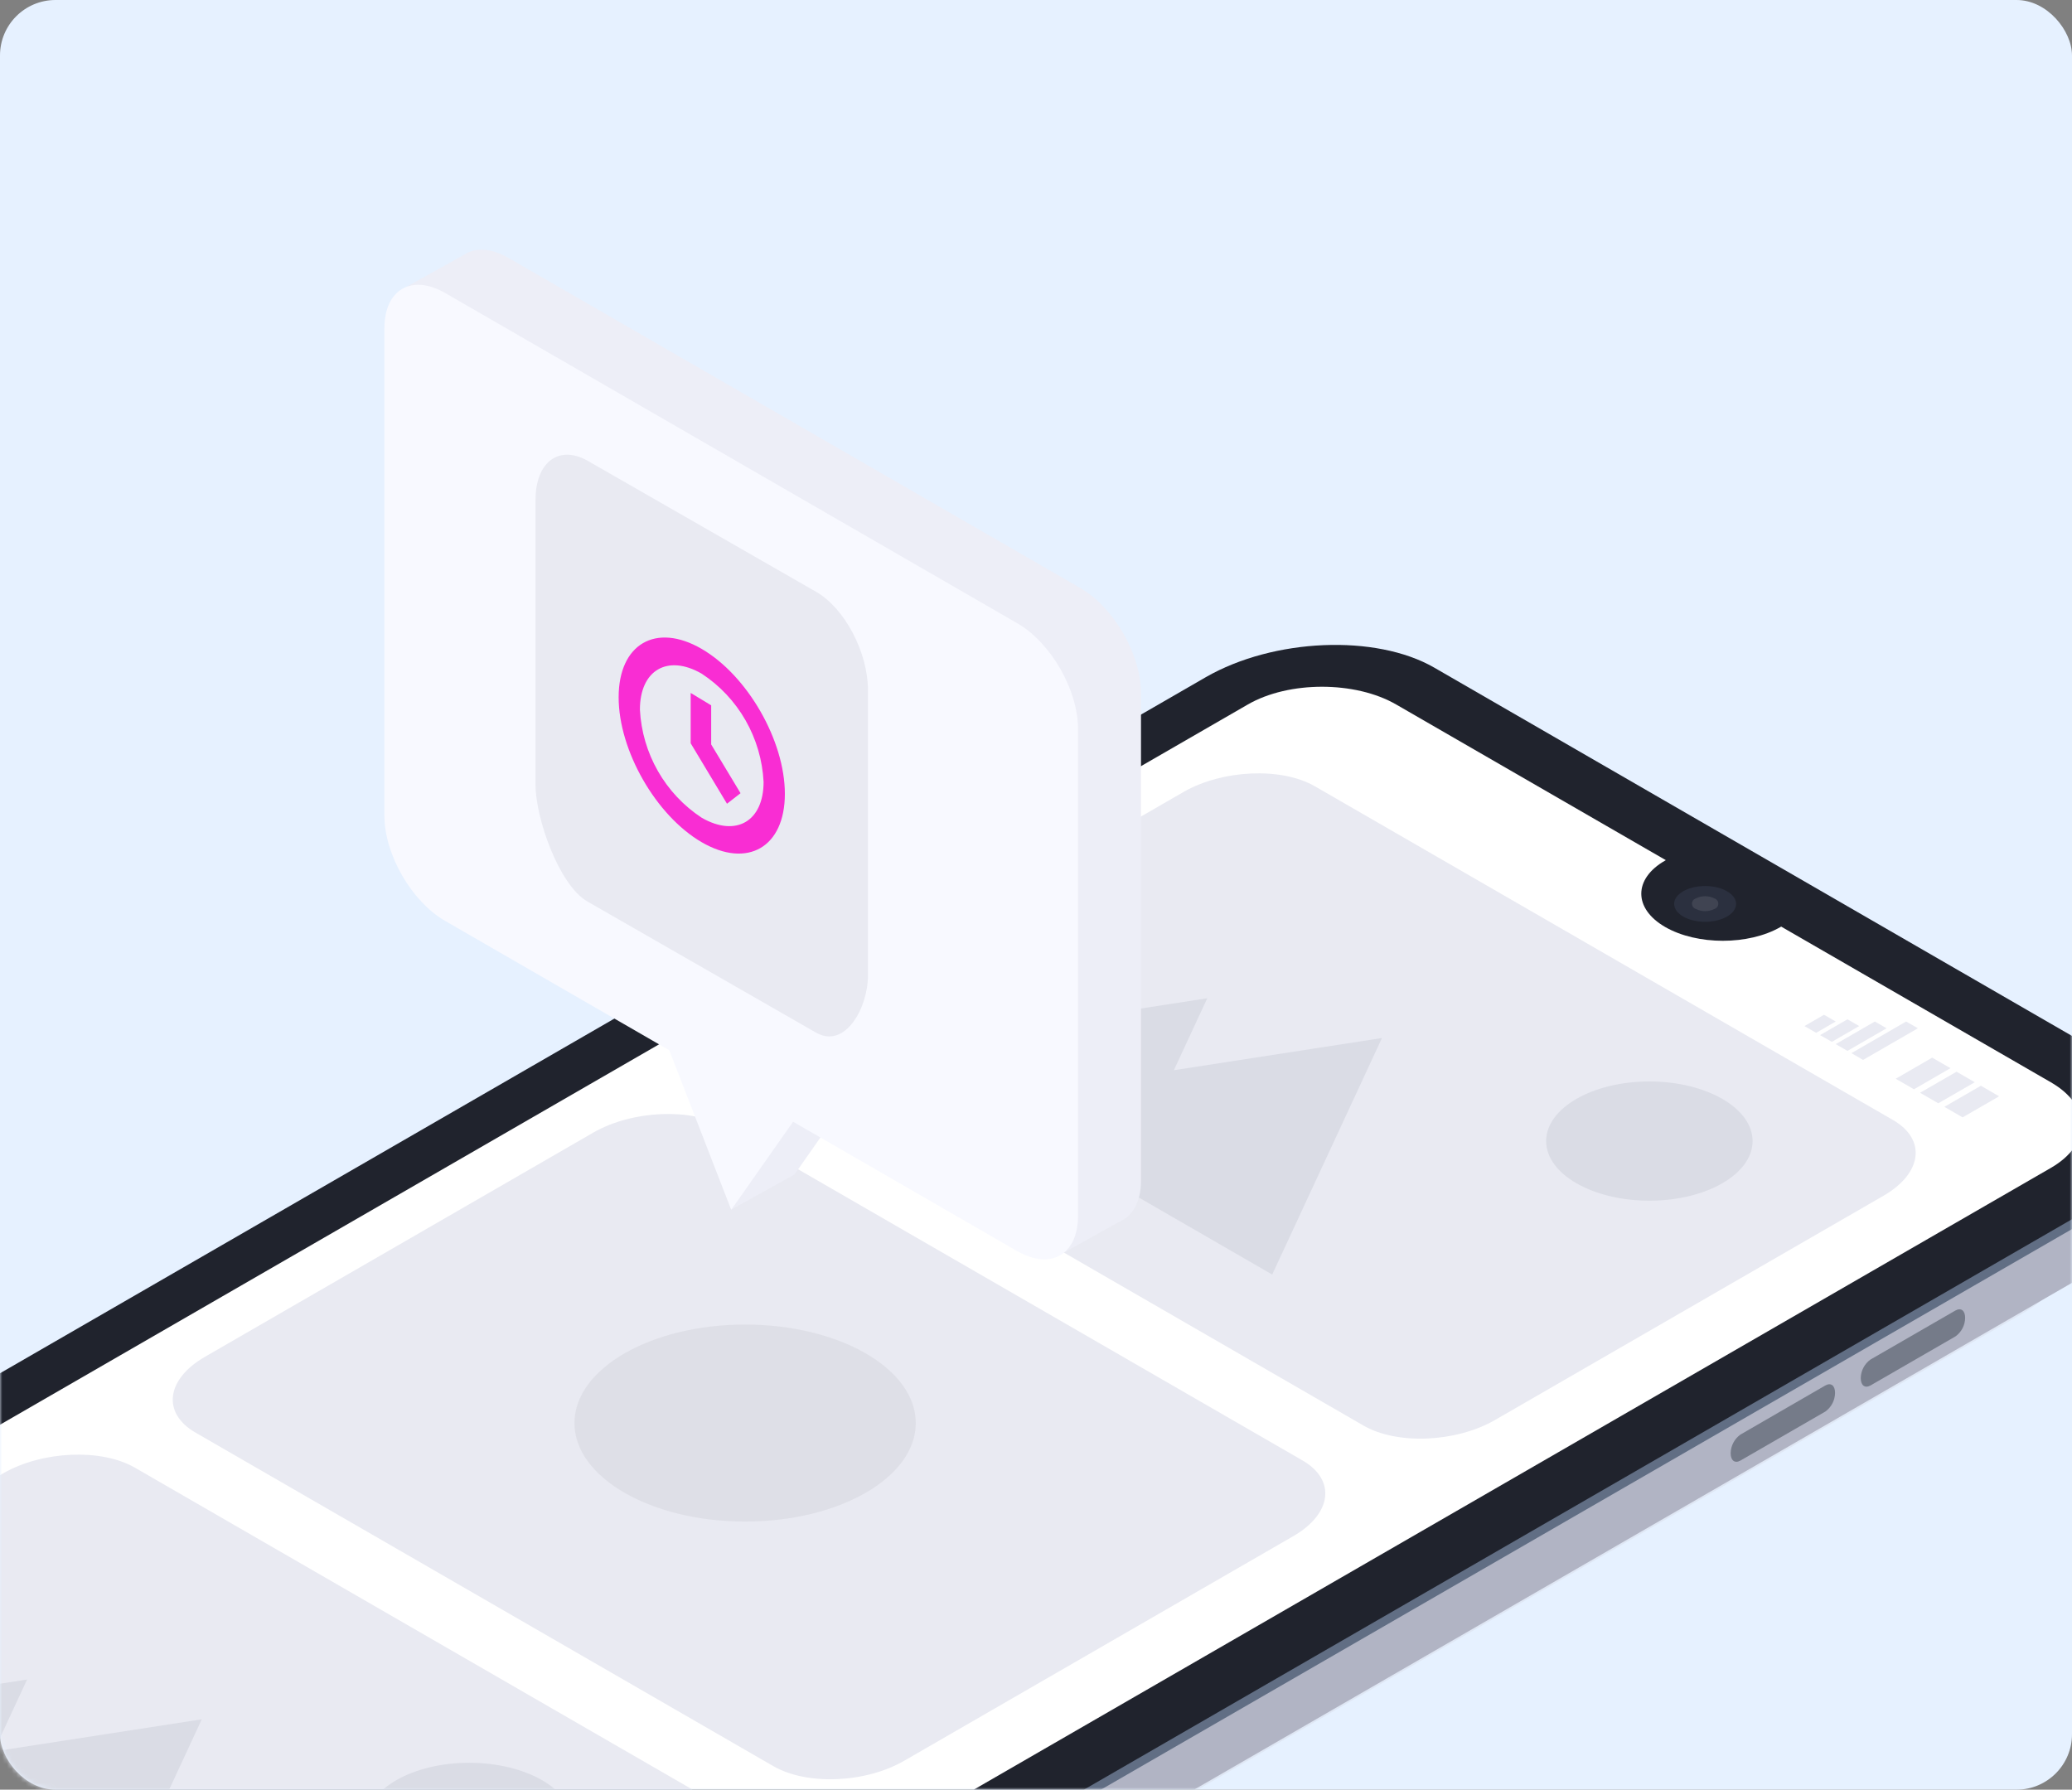 <svg xmlns="http://www.w3.org/2000/svg" width="448" height="387" viewBox="0 0 448 387" fill="none"><rect x="0" y="0" width="448" height="387" fill="#808080" stroke="none"/><rect width="448" height="387" rx="12" fill="#E6F1FF"></rect><mask id="mask0" style="mask-type:alpha" maskUnits="userSpaceOnUse" x="0" y="0" width="448" height="387"><rect width="448" height="387" rx="12" fill="#EFEFEF"></rect></mask><g mask="url(#mask0)"><path opacity="0.4" d="M26.881 494.532L-122.462 408.276C-135.113 400.98 -133.532 388.221 -118.868 379.787L241.84 171.525C256.456 163.139 278.547 162.169 291.198 169.477L440.542 255.733C453.193 263.041 451.599 275.8 436.948 284.234L76.251 492.471C61.624 500.917 39.532 501.828 26.881 494.532Z" fill="#D6D8E5"></path><path d="M45.798 483.175L-103.545 396.919C-116.196 389.611 -114.603 376.852 -99.951 368.418L260.745 160.168C275.361 151.782 297.452 150.824 310.103 158.12L459.447 244.376C472.097 251.672 470.516 264.431 455.853 272.865L95.156 481.127C80.541 489.561 58.449 490.483 45.798 483.175Z" fill="#B1B4C4"></path><path d="M45.798 471.542L-103.545 385.286C-116.196 377.99 -114.603 365.231 -99.951 356.797L260.745 148.535C275.361 140.149 297.452 139.179 310.103 146.487L459.447 232.743C472.097 240.051 470.516 252.81 455.853 261.244L95.156 469.494C80.541 477.928 58.449 478.838 45.798 471.542Z" fill="#616E84"></path><path d="M422.799 288.99L404.434 299.593C403.236 300.263 402.325 299.593 402.325 297.999C402.338 297.212 402.536 296.439 402.902 295.742C403.268 295.045 403.793 294.443 404.434 293.986L422.799 283.384C423.997 282.713 424.896 283.384 424.896 284.977C424.885 285.763 424.69 286.536 424.326 287.233C423.961 287.931 423.439 288.532 422.799 288.99Z" fill="#757B89"></path><path d="M394.67 305.235L376.305 315.837C375.107 316.508 374.196 315.837 374.196 314.244C374.209 313.455 374.407 312.68 374.773 311.981C375.139 311.282 375.664 310.678 376.305 310.219L394.67 299.592C395.868 298.921 396.767 299.592 396.767 301.186C396.761 301.978 396.568 302.758 396.204 303.461C395.839 304.165 395.314 304.773 394.67 305.235Z" fill="#757B89"></path><path d="M45.798 469.422L-103.545 383.165C-116.196 375.858 -114.603 363.099 -99.951 354.665L260.745 146.415C275.361 138.029 297.452 137.071 310.103 144.366L459.447 230.623C472.097 237.919 470.516 250.678 455.853 259.112L95.156 467.373C80.541 475.807 58.449 476.73 45.798 469.422Z" fill="#20232D"></path><path d="M443.429 234.038L385.122 200.374L384.978 200.457C378.09 204.435 366.924 204.435 360.036 200.457C353.147 196.48 353.147 190.023 360.036 186.081L360.179 186.009L301.872 152.345C293.019 147.23 278.655 147.23 269.802 152.345L-81.562 355.168C-90.415 360.272 -90.415 368.562 -81.562 373.677L59.983 455.406C68.848 460.521 83.2 460.521 92.053 455.406L443.429 252.547C452.282 247.431 452.282 239.141 443.429 234.038Z" fill="white"></path><path opacity="0.5" d="M443.429 252.546L92.066 455.405C84.063 460.029 71.544 460.461 62.678 456.723C61.759 456.344 60.867 455.904 60.007 455.405L-81.55 373.677C-83.507 372.627 -85.205 371.153 -86.522 369.364C-89.864 364.572 -88.211 359.001 -81.55 355.168L269.802 152.297C278.655 147.194 293.007 147.194 301.873 152.297L360.18 185.973L360.036 186.057C353.148 190.034 353.148 196.468 360.036 200.433C366.925 204.398 378.102 204.422 384.979 200.433L385.11 200.361L443.429 234.025C452.283 239.153 452.283 247.431 443.429 252.546Z" fill="url(#paint0_linear)"></path><path d="M368.673 199.331C372.372 199.331 375.37 197.599 375.37 195.462C375.37 193.325 372.372 191.592 368.673 191.592C364.975 191.592 361.977 193.325 361.977 195.462C361.977 197.599 364.975 199.331 368.673 199.331Z" fill="#2B303F"></path><path opacity="0.1" d="M366.697 196.564C366.448 196.491 366.229 196.34 366.074 196.132C365.918 195.925 365.834 195.673 365.834 195.413C365.834 195.154 365.918 194.902 366.074 194.695C366.229 194.487 366.448 194.336 366.697 194.263C367.312 193.956 367.991 193.797 368.679 193.797C369.367 193.797 370.046 193.956 370.662 194.263C370.911 194.336 371.129 194.487 371.285 194.695C371.44 194.902 371.525 195.154 371.525 195.413C371.525 195.673 371.44 195.925 371.285 196.132C371.129 196.34 370.911 196.491 370.662 196.564C370.046 196.871 369.367 197.03 368.679 197.03C367.991 197.03 367.312 196.871 366.697 196.564Z" fill="white"></path><path d="M294.805 308.266L169.84 236.098C162.58 231.905 163.491 224.585 171.877 219.745L255.953 171.225C264.339 166.433 277.038 165.846 284.298 170.027L409.298 242.195C416.558 246.388 415.648 253.708 407.262 258.56L323.197 307.091C314.751 311.931 302.064 312.459 294.805 308.266Z" fill="#E9EAF2"></path><path d="M298.805 224.465L253.808 231.425L261.032 215.863L190.493 226.777L210.212 238.158L242.127 256.584L275.073 275.608L298.805 224.465Z" fill="#DADCE5"></path><path d="M356.621 259.639C368.947 259.639 378.94 253.867 378.94 246.748C378.94 239.629 368.947 233.857 356.621 233.857C344.294 233.857 334.302 239.629 334.302 246.748C334.302 253.867 344.294 259.639 356.621 259.639Z" fill="#DADCE5"></path><path d="M167.217 381.919L42.252 309.775C34.992 305.582 35.903 298.262 44.289 293.411L128.341 244.879C136.727 240.087 149.426 239.512 156.686 243.681L281.65 315.825C288.91 320.03 288 327.35 279.614 332.19L195.55 380.721C187.164 385.597 174.489 386.112 167.217 381.919Z" fill="#E9EAF2"></path><path d="M152.025 405.879L67.961 454.399C66.289 455.363 64.518 456.142 62.678 456.723C61.758 456.344 60.866 455.904 60.006 455.405L-81.551 373.677C-83.508 372.626 -85.206 371.153 -86.522 369.364C-85.528 368.495 -84.448 367.728 -83.3 367.076L0.776 318.544C9.162 313.752 21.861 313.177 29.121 317.346L154.121 389.514C161.309 393.708 160.411 401.027 152.025 405.879Z" fill="#E9EAF2"></path><path d="M43.629 371.784L-1.368 378.745L5.856 363.183L-64.683 374.096L-44.951 385.49L-13.049 403.915L19.897 422.927L43.629 371.784Z" fill="#DADCE5"></path><path d="M101.445 406.969C113.771 406.969 123.764 401.198 123.764 394.079C123.764 386.96 113.771 381.188 101.445 381.188C89.118 381.188 79.126 386.96 79.126 394.079C79.126 401.198 89.118 406.969 101.445 406.969Z" fill="#DADCE5"></path><path d="M392.681 223.339L390.153 221.878L394.382 219.434L396.91 220.895L392.681 223.339Z" fill="#E9EAF2"></path><path d="M396.071 225.292L393.531 223.83L399.449 220.416L401.989 221.877L396.071 225.292Z" fill="#E9EAF2"></path><path d="M399.45 227.245L396.91 225.783L405.368 220.895L407.908 222.357L399.45 227.245Z" fill="#E9EAF2"></path><path d="M402.829 229.197L400.301 227.736L412.137 220.895L414.677 222.357L402.829 229.197Z" fill="#E9EAF2"></path><path d="M413.826 235.547L409.885 233.271L417.768 228.706L421.721 230.983L413.826 235.547Z" fill="#E9EAF2"></path><path d="M419.085 238.577L415.144 236.301L423.038 231.749L426.98 234.025L419.085 238.577Z" fill="#E9EAF2"></path><path d="M424.345 241.62L420.403 239.344L428.298 234.78L432.24 237.068L424.345 241.62Z" fill="#E9EAF2"></path><path d="M233.574 127.151L109.963 55.786C106.609 53.857 103.566 53.545 101.242 54.588C100.921 54.733 100.612 54.905 100.32 55.103L87.417 62.291L96.809 75.469V168.746C96.809 177.132 102.704 187.339 109.987 191.508L158.411 219.457L164.305 234.66L158.123 261.555L171.793 253.96L185.15 234.9L227.081 259.124L228.554 271.691L242.092 264.143C244.907 262.945 246.704 259.89 246.704 255.266V149.937C246.728 141.551 240.846 131.344 233.574 127.151Z" fill="#EDEEF7"></path><path d="M219.905 134.746L96.294 63.381C89.034 59.188 83.116 62.59 83.116 70.976V176.401C83.116 184.787 89.01 194.994 96.294 199.163L144.718 227.113L158.1 261.615L171.481 242.567L219.905 270.528C227.177 274.721 233.083 271.319 233.083 262.933V157.532C233.059 149.146 227.201 138.939 219.905 134.746Z" fill="#F8F9FF"></path><path d="M176.441 223.299L127.02 194.95C120.826 191.393 115.79 176.846 115.79 169.732V108.136C115.79 99.914 120.826 96.144 127.02 99.616L176.441 127.965C182.656 131.522 187.671 141.085 187.671 149.264V210.86C187.671 218.102 182.656 226.856 176.441 223.299Z" fill="#E9EAF2"></path><path d="M151.719 182.122C141.822 176.363 133.76 162.295 133.76 150.777C133.76 139.259 141.822 134.562 151.719 140.321C161.617 146.08 169.7 160.148 169.7 171.666C169.7 183.184 161.638 187.881 151.719 182.122ZM151.719 145.677C144.354 141.426 138.36 144.89 138.36 153.454C138.601 158.135 139.937 162.692 142.258 166.754C144.58 170.816 147.821 174.269 151.719 176.83C159.106 181.08 165.099 177.638 165.099 169.074C164.859 164.388 163.522 159.825 161.197 155.759C158.871 151.692 155.624 148.238 151.719 145.677Z" fill="#F92DD3"></path><path d="M157.187 173.801L149.334 160.724V149.841L153.769 152.524V160.979L160.116 171.522L157.187 173.801Z" fill="#F92DD3"></path><path opacity="0.05" d="M161.107 329.027C181.485 329.027 198.005 319.491 198.005 307.727C198.005 295.963 181.485 286.426 161.107 286.426C140.728 286.426 124.208 295.963 124.208 307.727C124.208 319.491 140.728 329.027 161.107 329.027Z" fill="black"></path></g><defs><linearGradient id="paint0_linear" x1="180.934" y1="459.239" x2="180.934" y2="148.475" gradientUnits="userSpaceOnUse"><stop offset="0.21" stop-color="white" stop-opacity="0"></stop><stop offset="1" stop-color="white" stop-opacity="0.2"></stop></linearGradient></defs></svg>